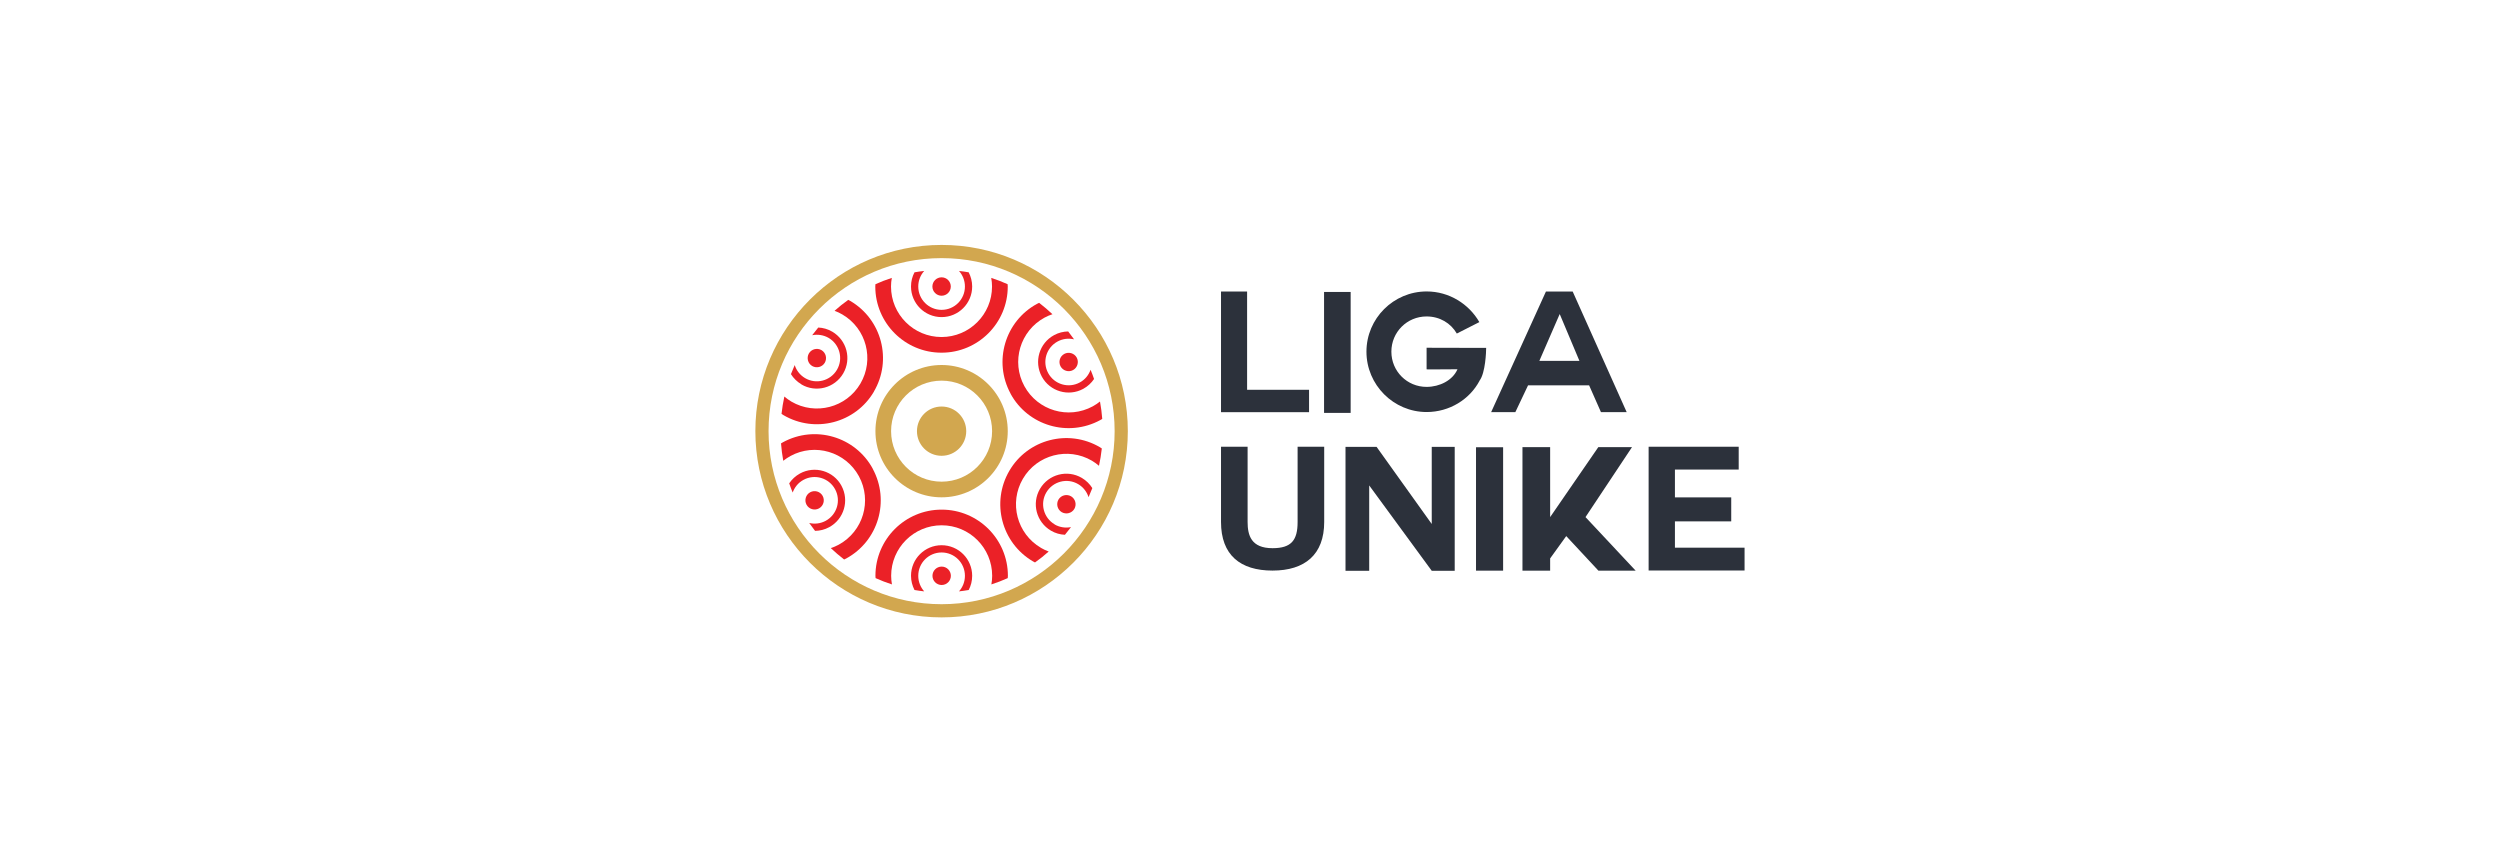 <?xml version="1.0" encoding="UTF-8"?>
<svg xmlns="http://www.w3.org/2000/svg" id="Layer_1" data-name="Layer 1" viewBox="0 0 345 119">
  <defs>
    <style>
      .cls-1 {
        fill: #eb2127;
      }

      .cls-2 {
        fill: #d2a74f;
      }

      .cls-3 {
        fill: #2c313b;
      }
    </style>
  </defs>
  <g>
    <path class="cls-3" d="m168.5,56.87v-16.64h3.6v13.56h8.55v3.09h-12.15Z"></path>
    <path class="cls-3" d="m182.72,40.29h3.67v16.69h-3.67v-16.69Z"></path>
    <path class="cls-3" d="m204.18,52.54c-1.37,2.59-4.17,4.32-7.3,4.32-4.57,0-8.31-3.74-8.31-8.33s3.74-8.31,8.31-8.31c3.11,0,5.83,1.73,7.27,4.23-1.42.72-1.53.79-3.11,1.58-.83-1.44-2.36-2.36-4.17-2.36-2.7,0-4.86,2.16-4.86,4.86s2.16,4.86,4.86,4.86c1.8,0,3.6-.9,4.26-2.43h-.36c-.72,0-2.36.02-3.27.02-.43,0-.63,0-.63-.02v-2.97c2.27,0,5.45.02,8.22.02,0,.47-.09,3.45-.92,4.53Z"></path>
    <path class="cls-3" d="m205.78,56.87l7.56-16.64h3.69l7.45,16.64h-3.55l-1.63-3.69h-8.43l-1.75,3.69h-3.34Zm9.45-13.51l-2.8,6.44h5.53l-2.71-6.44h-.02Z"></path>
    <path class="cls-3" d="m182.74,72.03c0,4.51-2.67,6.71-7.13,6.71s-7.11-2.15-7.11-6.71v-10.38h3.67v10.38c0,1.82.47,3.62,3.44,3.62,2.62,0,3.46-1.12,3.46-3.62v-10.38h3.67v10.38Z"></path>
    <g>
      <path class="cls-3" d="m188.95,66.99v11.78h-3.27v-17.1h4.29l7.61,10.64v-10.64h3.17v17.1h-3.17l-8.63-11.78Z"></path>
      <path class="cls-3" d="m203.69,61.72h3.74v17.03h-3.74v-17.03Z"></path>
      <path class="cls-3" d="m225.73,78.75h-5.15l-4.44-4.77-2.22,3.08v1.69h-3.82v-17.05h3.82v9.66l6.65-9.66h4.65l-6.42,9.66,6.92,7.39Z"></path>
      <path class="cls-3" d="m231.14,71.95v3.63h9.61v3.15h-13.24v-17.08h12.43v3.15h-8.8v3.84h7.77v3.31h-7.77Z"></path>
    </g>
  </g>
  <path class="cls-1" d="m113.02,70.16c.62-.34.84-1.11.51-1.72-.34-.62-1.11-.84-1.72-.51-.62.34-.84,1.11-.51,1.72.34.62,1.11.84,1.72.51Z"></path>
  <g>
    <path class="cls-1" d="m129.94,48.67c5.04,0,9.13-4.09,9.13-9.13,0-.11-.01-.21-.02-.32-.73-.33-1.49-.62-2.26-.87.07.39.11.79.11,1.19,0,3.85-3.12,6.97-6.97,6.97s-6.97-3.12-6.97-6.97c0-.41.04-.8.11-1.19-.77.25-1.53.54-2.26.87,0,.11-.02.21-.02.32,0,5.04,4.09,9.13,9.13,9.13Z"></path>
    <path class="cls-1" d="m129.94,43.76c2.33,0,4.22-1.89,4.22-4.22,0-.71-.18-1.37-.48-1.96-.44-.08-.89-.14-1.34-.19.51.57.82,1.32.82,2.15,0,1.78-1.44,3.22-3.22,3.22s-3.22-1.44-3.22-3.22c0-.83.31-1.58.82-2.15-.45.05-.9.11-1.34.19-.31.59-.48,1.25-.48,1.96,0,2.33,1.89,4.22,4.22,4.22Z"></path>
    <path class="cls-1" d="m128.67,39.54c0,.7.57,1.27,1.27,1.27s1.27-.57,1.27-1.27-.57-1.27-1.27-1.27-1.27.57-1.27,1.27Z"></path>
    <path class="cls-1" d="m129.94,70.33c-5.04,0-9.13,4.09-9.13,9.13,0,.11.01.21.02.32.73.33,1.49.62,2.26.87-.07-.39-.11-.79-.11-1.19,0-3.85,3.12-6.97,6.97-6.97s6.97,3.12,6.97,6.97c0,.41-.04.8-.11,1.19.77-.25,1.53-.54,2.26-.87,0-.11.02-.21.02-.32,0-5.04-4.09-9.13-9.13-9.13Z"></path>
    <path class="cls-1" d="m129.94,75.24c-2.33,0-4.22,1.89-4.22,4.22,0,.71.18,1.37.48,1.96.44.08.89.14,1.34.19-.51-.57-.82-1.32-.82-2.15,0-1.78,1.44-3.22,3.22-3.22s3.22,1.44,3.22,3.22c0,.83-.31,1.58-.82,2.15.45-.05.9-.11,1.34-.19.31-.59.48-1.25.48-1.96,0-2.33-1.89-4.22-4.22-4.22Z"></path>
    <path class="cls-1" d="m131.22,79.46c0-.7-.57-1.27-1.27-1.27s-1.27.57-1.27,1.27.57,1.27,1.27,1.27,1.27-.57,1.27-1.27Z"></path>
    <path class="cls-1" d="m139.45,54.32c2.41,4.43,7.96,6.06,12.39,3.65.09-.05.18-.11.27-.16-.06-.81-.17-1.62-.31-2.4-.31.24-.64.47-.99.66-3.38,1.84-7.61.59-9.45-2.79-1.84-3.38-.59-7.61,2.79-9.45.36-.19.72-.35,1.09-.47-.59-.55-1.2-1.08-1.84-1.57-.1.05-.19.09-.29.14-4.43,2.41-6.06,7.96-3.65,12.39Z"></path>
    <path class="cls-1" d="m143.77,51.97c1.11,2.05,3.68,2.8,5.72,1.69.62-.34,1.12-.81,1.49-1.36-.15-.43-.3-.85-.48-1.27-.26.72-.76,1.36-1.49,1.75-1.56.85-3.51.27-4.36-1.29-.85-1.56-.27-3.51,1.29-4.36.72-.39,1.53-.48,2.28-.3-.26-.37-.53-.73-.81-1.09-.66.01-1.33.17-1.95.51-2.05,1.11-2.8,3.68-1.69,5.72Z"></path>
    <path class="cls-1" d="m146.87,48.84c-.62.34-.84,1.11-.51,1.72s1.11.84,1.72.51.84-1.11.51-1.72-1.11-.84-1.72-.51Z"></path>
    <path class="cls-1" d="m120.44,64.68c-2.41-4.43-7.96-6.06-12.39-3.65-.09.05-.18.11-.27.16.06.81.17,1.62.31,2.4.31-.24.64-.47.99-.66,3.38-1.84,7.61-.59,9.45,2.79,1.84,3.38.59,7.61-2.79,9.45-.36.19-.72.35-1.09.47.59.55,1.2,1.08,1.84,1.57.1-.05.19-.09.29-.14,4.43-2.41,6.06-7.96,3.65-12.39Z"></path>
    <path class="cls-1" d="m116.12,67.03c-1.11-2.05-3.68-2.8-5.72-1.69-.62.34-1.12.81-1.49,1.36.15.43.3.85.48,1.27.26-.72.76-1.36,1.49-1.75,1.56-.85,3.51-.27,4.36,1.29.85,1.56.27,3.51-1.29,4.36-.72.39-1.53.48-2.28.3.26.37.53.73.81,1.09.66-.01,1.33-.17,1.95-.51,2.05-1.11,2.8-3.68,1.69-5.72Z"></path>
    <path class="cls-1" d="m143.65,75.6c-3.32-1.94-4.43-6.21-2.49-9.53,1.94-3.32,6.21-4.43,9.53-2.49.35.21.67.44.97.7.17-.78.3-1.58.39-2.39-.09-.06-.17-.12-.27-.18-4.35-2.55-9.95-1.09-12.49,3.26s-1.09,9.95,3.26,12.5c.09.05.19.1.28.15.66-.47,1.29-.97,1.89-1.51-.37-.14-.73-.3-1.08-.51Z"></path>
    <path class="cls-1" d="m145.54,72.36c-1.53-.9-2.05-2.87-1.15-4.4.9-1.53,2.87-2.05,4.4-1.15.71.42,1.2,1.07,1.43,1.8.18-.41.36-.83.52-1.25-.35-.56-.84-1.05-1.45-1.41-2.01-1.18-4.59-.5-5.77,1.51-1.18,2.01-.5,4.59,1.51,5.77.61.36,1.27.54,1.93.57.29-.35.57-.7.84-1.06-.75.15-1.56.04-2.27-.37Z"></path>
    <path class="cls-1" d="m147.81,68.49c-.61-.35-1.38-.15-1.74.45-.35.61-.15,1.38.45,1.74.61.35,1.38.15,1.74-.45.35-.61.15-1.38-.45-1.74Z"></path>
    <path class="cls-1" d="m120.6,54.03c2.55-4.35,1.09-9.95-3.26-12.5-.09-.05-.19-.1-.28-.15-.66.47-1.29.97-1.89,1.51.37.14.73.3,1.08.51,3.32,1.94,4.43,6.21,2.49,9.53s-6.21,4.43-9.53,2.49c-.35-.21-.67-.44-.97-.7-.17.78-.3,1.58-.39,2.39.09.06.17.12.27.18,4.35,2.55,9.95,1.09,12.49-3.26Z"></path>
    <path class="cls-1" d="m110.59,53.05c2.01,1.18,4.59.5,5.77-1.51,1.18-2.01.5-4.59-1.51-5.77-.61-.36-1.27-.54-1.93-.57-.29.35-.57.7-.84,1.06.75-.15,1.56-.04,2.27.37,1.53.9,2.05,2.87,1.15,4.4-.9,1.53-2.87,2.05-4.4,1.15-.71-.42-1.2-1.07-1.43-1.8-.18.41-.36.83-.52,1.25.35.56.84,1.05,1.45,1.41Z"></path>
  </g>
  <path class="cls-1" d="m112.08,50.51c.61.35,1.38.15,1.74-.45.35-.61.15-1.38-.45-1.74-.61-.35-1.38-.15-1.74.45-.35.61-.15,1.38.45,1.74Z"></path>
  <g>
    <path class="cls-2" d="m129.94,50.37c-5.04,0-9.13,4.09-9.13,9.13s4.09,9.13,9.13,9.13,9.13-4.09,9.13-9.13-4.09-9.13-9.13-9.13Zm0,16.1c-3.85,0-6.97-3.12-6.97-6.97s3.12-6.97,6.97-6.97,6.97,3.12,6.97,6.97-3.12,6.97-6.97,6.97Z"></path>
    <path class="cls-2" d="m129.94,56.1c-1.88,0-3.4,1.52-3.4,3.4s1.52,3.4,3.4,3.4,3.4-1.52,3.4-3.4-1.52-3.4-3.4-3.4Z"></path>
  </g>
  <path class="cls-2" d="m129.94,85.2c-14.17,0-25.7-11.53-25.7-25.7s11.53-25.7,25.7-25.7,25.7,11.53,25.7,25.7-11.53,25.7-25.7,25.7Zm0-49.58c-13.17,0-23.88,10.71-23.88,23.88s10.71,23.88,23.88,23.88,23.88-10.71,23.88-23.88-10.71-23.88-23.88-23.88Z"></path>
</svg>
